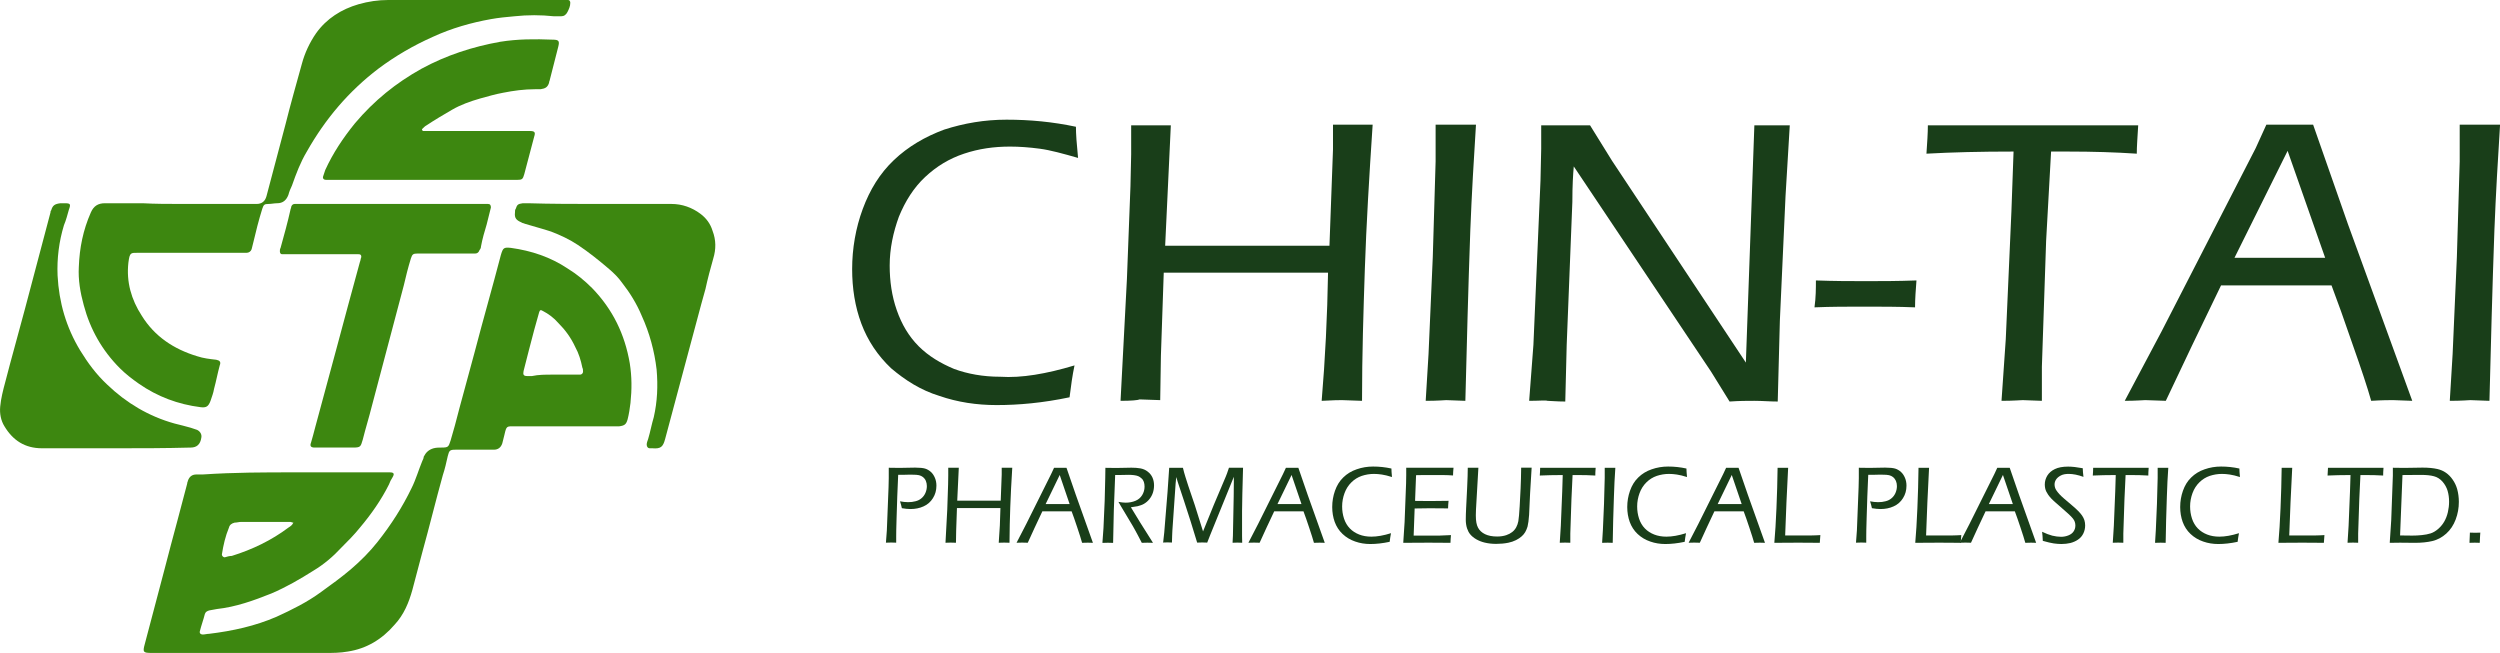 <?xml version="1.0" encoding="UTF-8"?><svg id="_圖層_1" xmlns="http://www.w3.org/2000/svg" viewBox="0 0 353.02 92.2"><defs><style>.cls-1{fill:#3d8710;}.cls-2{fill:#193e19;}</style></defs><g><path class="cls-1" d="M41.63,66.7h13.4c.6,0,.7,.2,.4,.7-.2,.3-.4,.7-.5,1-1.1,2.2-2.5,4.2-4.1,6.1-.8,1-1.7,1.9-2.6,2.8-1.2,1.3-2.5,2.4-4,3.3-1.9,1.2-3.8,2.3-5.9,3.2-2.5,1-5,1.9-7.7,2.2-.4,.1-.7,.1-1.1,.2-.3,.1-.5,.2-.6,.5-.2,.8-.5,1.6-.7,2.4-.1,.3,.1,.5,.4,.5s.6-.1,.9-.1c3.3-.4,6.5-1.1,9.5-2.4,2.2-1,4.4-2.1,6.3-3.5,1.4-1,2.9-2.1,4.2-3.2,1.4-1.2,2.7-2.5,3.8-3.9,1.9-2.4,3.5-4.9,4.8-7.6,.6-1.2,1-2.6,1.5-3.8,.1-.2,.2-.4,.2-.6,.3-.6,.7-1,1.4-1.2,.4-.1,.7-.1,1.1-.1,1,0,1-.1,1.3-1,.2-.7,.4-1.4,.6-2.1,.9-3.5,1.9-7,2.8-10.4,1.2-4.6,2.5-9.1,3.7-13.7,.3-1,.4-1.1,1.4-1,2.9,.4,5.6,1.3,8,2.9,1.3,.8,2.4,1.7,3.5,2.8,2.9,3,4.6,6.5,5.3,10.6,.3,1.9,.3,3.7,.1,5.6-.1,.8-.2,1.5-.4,2.3-.2,.7-.4,.9-1.2,1h-14.7c-1.2,0-1.2-.1-1.5,1.2-.1,.4-.2,.8-.3,1.2-.2,.6-.6,.9-1.2,.9h-5.4c-.8,0-.9,.1-1.1,.9-.2,.9-.4,1.8-.7,2.7-1,3.6-1.9,7.3-2.9,10.9-.5,1.8-.9,3.5-1.4,5.3s-1.2,3.5-2.5,4.9c-1.8,2.1-4,3.4-6.6,3.8-1.1,.2-2.2,.2-3.2,.2H21.43c-1.2,0-1.3-.1-1-1.2,.9-3.5,1.9-7.1,2.8-10.6,.6-2.3,1.2-4.6,1.8-6.8,.5-1.8,.9-3.5,1.4-5.3,0-.2,.1-.3,.1-.4,.2-.6,.6-.9,1.2-.9h.9c4.5-.3,8.7-.3,13-.3h0Zm36.4-13.8h3.9c.2,0,.4-.2,.4-.4s0-.4-.1-.6c-.2-1-.5-2-1-2.9-.6-1.3-1.4-2.4-2.4-3.4-.6-.7-1.4-1.3-2.2-1.7-.3-.2-.4-.1-.5,.2-.2,.8-.5,1.7-.7,2.5-.5,1.9-1,3.8-1.5,5.8-.1,.5,0,.7,.5,.7h.7c.9-.2,1.9-.2,2.9-.2Zm-36.6,20.9c-.2,0-.3-.1-.4-.1h-7c-.3,0-.6,.1-.9,.1-.4,.1-.7,.3-.8,.7-.5,1.2-.8,2.5-1,3.8,0,.2,.2,.4,.4,.4,.3-.1,.7-.2,1-.2,2.9-.9,5.6-2.2,8-4,.3-.2,.5-.3,.7-.7Z"/><path class="cls-1" d="M25.53,28.8h10.7q1.1,0,1.4-1.1c.9-3.4,1.8-6.8,2.7-10.2,.7-2.8,1.5-5.6,2.3-8.5,.4-1.5,1.1-3,2-4.3,1.5-2.1,3.6-3.4,6-4.1,1.4-.4,2.8-.6,4.2-.6h25.4c.2,0,.3,.2,.3,.4,0,.5-.2,.9-.4,1.3-.2,.4-.5,.6-.9,.6h-1c-1.9-.2-3.7-.2-5.6,0-1.1,.1-2.2,.2-3.3,.4-2.8,.5-5.6,1.3-8.2,2.5-2.7,1.2-5.3,2.7-7.7,4.5-4.2,3.2-7.5,7.1-10.1,11.7-.9,1.5-1.5,3.1-2.1,4.8-.2,.4-.4,.9-.5,1.3-.3,.8-.8,1.2-1.6,1.2-.4,0-.8,.1-1.2,.1-.6,0-.7,.1-.9,.7-.5,1.6-.9,3.2-1.3,4.9-.1,.3-.1,.5-.2,.8-.1,.3-.4,.5-.7,.5h-15.2c-1.2,0-1.3-.1-1.5,1.4-.3,2.7,.4,5.2,1.9,7.5,1.8,2.9,4.5,4.7,7.8,5.7,.9,.3,1.8,.4,2.7,.5,.5,.1,.7,.3,.5,.8-.3,1.1-.5,2.2-.8,3.3-.1,.6-.3,1.1-.5,1.7-.3,.8-.6,1-1.4,.9-3.2-.4-6.1-1.5-8.7-3.3-1-.7-1.9-1.4-2.7-2.2-2.5-2.5-4.2-5.5-5.1-8.9-.5-1.8-.8-3.6-.7-5.4,.1-2.7,.6-5.2,1.7-7.7,.4-.9,1-1.3,2-1.3h5.3c1.8,.1,3.6,.1,5.4,.1Z"/><path class="cls-1" d="M55.02,28.8h13.9c.3,0,.4,.2,.4,.5-.2,.8-.4,1.6-.6,2.4-.3,1-.6,2-.8,3.1,0,.2-.1,.4-.2,.5-.1,.3-.3,.5-.6,.5h-8.1c-.7,0-.8,.1-1,.7-.4,1.3-.7,2.5-1,3.8-1.5,5.7-3,11.3-4.5,17-.4,1.6-.9,3.2-1.3,4.8-.3,1-.3,1.1-1.4,1.1h-5.4c-.5,0-.7-.2-.5-.7,.2-.7,.4-1.4,.6-2.2,1-3.7,2-7.4,3-11.1,1.1-4.1,2.2-8.2,3.3-12.2,.1-.2,.1-.5,.2-.7,0-.3-.1-.4-.4-.4h-10.8c-.2,0-.3-.2-.3-.4s0-.3,.1-.5c.5-1.8,1-3.6,1.4-5.4,0-.1,.1-.2,.1-.4,.1-.3,.3-.4,.5-.4h.9c3.9,0,8.2,0,12.5,0Z"/><path class="cls-1" d="M59.73,25.4h-13.7c-.3,0-.5-.2-.4-.5s.2-.6,.3-.9c1.1-2.4,2.5-4.5,4.2-6.6,2.7-3.2,5.8-5.7,9.4-7.7,3.5-1.9,7.2-3.1,11.1-3.8,2.5-.4,4.9-.4,7.4-.3,.9,0,1,.2,.8,1-.4,1.6-.8,3.1-1.2,4.7,0,.1-.1,.2-.1,.4-.2,.6-.5,.8-1.2,.9h-.8c-1.5,0-3,.2-4.5,.5-1.1,.2-2.1,.5-3.2,.8-1.4,.4-2.8,.9-4,1.6-1.2,.7-2.4,1.4-3.6,2.2-.2,.1-.4,.3-.6,.5,0,0-.1,.1,0,.2l.1,.1h15.1c.7,0,.8,.2,.6,.8-.5,1.8-.9,3.5-1.4,5.3-.2,.7-.3,.8-1,.8h-13.3Z"/><path class="cls-1" d="M84.52,28.8h10.3c1.5,0,2.9,.5,4.1,1.4,.8,.6,1.4,1.4,1.7,2.4,.5,1.3,.5,2.6,.1,3.9-.4,1.4-.8,2.9-1.1,4.3-.8,2.8-1.5,5.6-2.3,8.5-1.1,4.2-2.3,8.5-3.4,12.7-.3,1.1-.6,1.4-1.8,1.3h-.4c-.2,0-.4-.2-.4-.5s.1-.5,.2-.8c.3-1,.5-2.1,.8-3.1,.5-2.2,.6-4.4,.4-6.7-.3-2.6-1-5.2-2.1-7.6-.7-1.7-1.7-3.3-2.8-4.7-.5-.7-1.1-1.3-1.8-1.9-1.4-1.2-2.9-2.4-4.4-3.4-1.2-.8-2.5-1.4-3.8-1.9-1.2-.4-2.4-.7-3.7-1.1-.2-.1-.4-.1-.5-.2-.7-.3-1-.6-.9-1.4,0-.2,0-.4,.1-.5,.2-.6,.3-.7,1-.8h.8c3.2,.1,6.6,.1,9.9,.1h0Z"/><path class="cls-1" d="M16.23,63.3H5.93c-2.4,0-4.1-1.1-5.3-3.1-.5-.8-.7-1.8-.6-2.8,.1-1.1,.4-2.3,.7-3.4,.9-3.5,1.9-7,2.8-10.4,1.2-4.5,2.4-9.1,3.6-13.6,0-.1,0-.2,.1-.3,.2-.7,.5-.9,1.3-1h.6c.8,0,.9,.1,.6,.9-.2,.7-.4,1.5-.7,2.2-.7,2.3-1,4.7-.9,7.1,.2,3.8,1.2,7.3,3.2,10.6,1.1,1.8,2.3,3.4,3.8,4.8,2.7,2.6,5.9,4.5,9.5,5.5,.8,.2,1.6,.4,2.3,.6,.3,.1,.6,.2,.9,.3,.4,.2,.7,.6,.6,1.1q-.2,1.4-1.5,1.4c-3.6,.1-7.2,.1-10.7,.1h0Z"/></g><g><path class="cls-2" d="M151.73,51.6c-.3,1.4-.5,2.9-.7,4.5-3.8,.8-7.2,1.1-10.3,1.1-2.8,0-5.5-.4-8.1-1.3-2.6-.8-4.8-2.2-6.8-3.9-1.9-1.8-3.3-3.9-4.2-6.3-.9-2.4-1.3-5-1.3-7.7,0-2.9,.5-5.8,1.5-8.5s2.4-5,4.4-6.9c2-1.9,4.4-3.3,7.1-4.3,2.8-.9,5.7-1.4,8.8-1.4,3.3,0,6.5,.3,9.8,1,0,1,.1,2.4,.3,4.4-2.1-.6-3.9-1.1-5.4-1.3-1.5-.2-2.9-.3-4.2-.3-2.3,0-4.4,.3-6.5,1s-3.9,1.8-5.5,3.3-2.8,3.4-3.7,5.6c-.8,2.2-1.3,4.5-1.3,6.9,0,2.2,.3,4.3,1,6.3s1.7,3.7,3.1,5.1c1.4,1.4,3.1,2.4,5,3.2,1.9,.7,4.1,1.1,6.5,1.1,3,.2,6.5-.4,10.5-1.6Z"/><path class="cls-2" d="M158.23,56.6l.9-17.2,.5-13.1,.1-4.5v-4.1h5.6l-.8,17h23.2l.5-13.6v-3.5h5.6c-.5,7.5-.9,14.3-1.1,20.3-.2,6-.4,12.2-.4,18.7l-2.8-.1c-.3,0-1.3,0-2.9,.1,.5-5.9,.8-12,.9-18.1h-23.2l-.4,11.7-.1,6.3-2.9-.1c-.2,.1-1.1,.2-2.7,.2Z"/><path class="cls-2" d="M201.32,56.6l.4-6.6,.6-13.7,.4-13.5v-5.2h5.7c-.3,4.8-.6,9.7-.8,14.9-.3,8.3-.5,16.3-.7,24.1l-2.7-.1c-.2,0-1.2,.1-2.9,.1Z"/><path class="cls-2" d="M215.93,56.6l.6-7.9,1-23.2,.1-4.5v-3.3h6.9l3.1,5,18.9,28.5,1.2-33.5h5l-.6,10-.8,17.6-.3,11.4c-1.1,0-2.2-.1-3.3-.1-1,0-2.1,0-3.5,.1l-2.6-4.2-19.4-29c-.1,1.1-.2,2.7-.2,5l-.8,20.2-.2,8c-1.2,0-2.1-.1-2.5-.1-.3-.1-1.2,0-2.6,0Z"/><path class="cls-2" d="M256.22,43.4c.2-1.4,.2-2.7,.2-3.8,2.6,.1,5,.1,7.1,.1s4.4,0,7.1-.1c-.1,1.3-.2,2.6-.2,3.8-2.4-.1-4.8-.1-7.2-.1-2.3,0-4.6,0-7,.1Z"/><path class="cls-2" d="M282.63,56.6l.6-8.7,.8-18.1,.3-8.4c-4.7,0-8.7,.1-12.3,.3,.1-1.5,.2-2.9,.2-4h29.7c-.1,1.7-.2,3-.2,4-3-.2-6.2-.3-9.8-.3h-2.3l-.7,12.6-.6,17.8v4.8l-2.7-.1c-.3,0-1.3,.1-3,.1Z"/><path class="cls-2" d="M300.03,56.6l5.2-9.8,13.3-25.9,1.5-3.3h6.6l4.9,14,9.1,25-2.7-.1c-.5,0-1.5,0-3.1,.1-.5-1.8-1.4-4.5-2.6-7.9-1.2-3.5-2.2-6.3-3-8.4h-15.6l-4.1,8.5-3.7,7.8-2.9-.1c-.3,0-1.3,.1-2.9,.1Zm15.5-20.2h12.8l-5.3-15.1-7.5,15.1Z"/><path class="cls-2" d="M345.93,56.6l.4-6.6,.6-13.7,.4-13.5v-5.2h5.7c-.3,4.8-.6,9.7-.8,14.9-.3,8.3-.5,16.3-.7,24.1l-2.7-.1c-.2,0-1.2,.1-2.9,.1Z"/></g><g><path class="cls-2" d="M125.1,76.65l.13-1.76,.24-6.07,.03-1.31c0-.2,0-.41,0-.61v-.85c.63,.01,1.14,.02,1.53,.02,.24,0,.6,0,1.09-.02,.49-.01,.85-.02,1.1-.02,.64,0,1.11,.05,1.42,.14,.31,.1,.58,.26,.82,.48,.24,.22,.42,.5,.56,.83,.14,.33,.21,.7,.21,1.1,0,.65-.16,1.24-.49,1.76-.32,.52-.76,.91-1.32,1.16-.56,.26-1.18,.38-1.86,.38-.36,0-.76-.04-1.21-.12-.08-.36-.16-.68-.26-.97,.39,.08,.78,.12,1.15,.12s.71-.04,1.04-.13c.33-.08,.61-.22,.85-.43,.24-.2,.42-.45,.55-.75,.13-.3,.2-.62,.2-.96,0-.26-.05-.51-.14-.73s-.23-.4-.4-.54c-.17-.13-.36-.22-.57-.27-.21-.05-.52-.07-.93-.07h-.63l-.79,.02h-.59c-.06,1.12-.1,2.15-.13,3.08l-.1,3.19c-.04,1.21-.05,2.02-.05,2.43v.88l-.7-.02c-.09,0-.33,0-.73,.02Z"/><path class="cls-2" d="M133.51,76.65l.25-4.68,.12-3.57,.02-1.23c0-.18,0-.55,0-1.12h.77s.72,0,.72,0l-.22,4.65h6.14l.14-3.69c0-.13,0-.45,0-.96h.77s.72,0,.72,0c-.13,2.05-.22,3.89-.28,5.52-.06,1.63-.1,3.32-.11,5.07l-.74-.02c-.08,0-.34,0-.78,.02,.13-1.61,.21-3.25,.24-4.9h-6.14l-.11,3.18-.03,1.72-.76-.02c-.07,0-.31,0-.73,.02Z"/><path class="cls-2" d="M143.54,76.65l1.38-2.67,3.51-7.04,.41-.88h.88c.27,0,.57,0,.88,0l1.31,3.8,2.42,6.79-.72-.02c-.14,0-.4,0-.81,.02-.14-.5-.36-1.22-.68-2.16-.31-.94-.58-1.71-.8-2.29h-4.13l-1.09,2.32-.97,2.12-.78-.02c-.13,0-.4,0-.81,.02Zm4.1-5.47h3.4l-1.4-4.11-1.99,4.11Z"/><path class="cls-2" d="M155.67,76.65l.15-2.09,.17-3.86,.08-3.24c.01-.66,.02-1.13,.02-1.4,.61,.01,1.11,.02,1.5,.02,.34,0,.72,0,1.14-.02,.41-.01,.76-.02,1.03-.02,.47,0,.9,.03,1.28,.1,.38,.07,.73,.22,1.03,.46,.31,.24,.53,.52,.67,.84,.14,.32,.22,.68,.22,1.08s-.06,.75-.17,1.08c-.11,.33-.28,.63-.5,.9s-.48,.49-.78,.66c-.23,.13-.52,.23-.87,.32-.23,.05-.55,.1-.95,.15l1.33,2.18,1.37,2.17c.1,.15,.23,.37,.42,.67-.39-.01-.65-.02-.78-.02-.14,0-.41,0-.8,.02l-.55-1.06c-.11-.2-.22-.41-.33-.61-.11-.2-.23-.42-.36-.65l-1.71-2.86c-.07-.11-.19-.31-.35-.6,.39,.07,.73,.11,1.03,.11,.5,0,.96-.09,1.37-.26,.41-.17,.73-.44,.95-.8,.22-.36,.34-.76,.34-1.2,0-.24-.03-.46-.1-.67-.07-.2-.18-.38-.34-.51-.15-.14-.31-.24-.45-.3-.15-.06-.34-.11-.57-.14s-.48-.05-.74-.05l-1.07,.02c-.46,0-.76,0-.88,0-.16,3.48-.25,6.67-.29,9.59l-.74-.02c-.11,0-.35,0-.73,.02Z"/><path class="cls-2" d="M164.24,76.65l.16-1.44,.47-5.78,.23-3.37c.38,0,.71,0,.99,0,.26,0,.58,0,.95,0l.17,.67c.05,.18,.11,.39,.19,.64,.08,.24,.21,.65,.39,1.22l.93,2.75,1.16,3.7,1.5-3.7,1.71-4.04c.06-.14,.12-.3,.18-.46,.06-.16,.15-.43,.27-.79,.33,0,.67,0,1.02,0,.28,0,.61,0,.97,0l-.1,3.7-.04,2.43c0,.23,0,.46,0,.68v1.78s0,1,0,1c0,.11,0,.45,.02,1-.33-.01-.56-.02-.67-.02-.16,0-.39,0-.69,.02l.05-.99,.11-5.59c.02-.63,.02-1.32,.02-2.09v-.64s-3.32,8.17-3.32,8.17l-.44,1.12c-.33-.01-.56-.02-.69-.02-.16,0-.4,0-.73,.02l-.9-2.93-.93-2.88-.92-2.78c-.04-.13-.11-.35-.2-.67l-.09,.91-.46,6.67c-.01,.22-.02,.45-.03,.67,0,.22-.02,.56-.03,1l-.63-.02c-.1,0-.32,0-.65,.02Z"/><path class="cls-2" d="M176.28,76.65l1.38-2.67,3.51-7.04,.41-.88h.88c.27,0,.57,0,.88,0l1.31,3.8,2.42,6.79-.72-.02c-.14,0-.4,0-.81,.02-.14-.5-.36-1.22-.68-2.16-.31-.94-.58-1.71-.8-2.29h-4.13l-1.09,2.32-.97,2.12-.78-.02c-.13,0-.4,0-.81,.02Zm4.1-5.47h3.4l-1.4-4.11-1.99,4.11Z"/><path class="cls-2" d="M196.42,75.29c-.07,.38-.14,.78-.19,1.22-.99,.21-1.9,.31-2.73,.31-.74,0-1.45-.11-2.13-.35-.68-.23-1.28-.59-1.79-1.07-.51-.48-.87-1.05-1.11-1.7-.23-.65-.35-1.35-.35-2.1,0-.8,.13-1.56,.39-2.3,.26-.74,.64-1.37,1.17-1.88,.52-.51,1.15-.9,1.89-1.15,.74-.26,1.51-.39,2.32-.39,.87,0,1.73,.09,2.59,.28,0,.26,.03,.67,.08,1.2-.56-.18-1.04-.29-1.43-.35-.39-.06-.76-.09-1.12-.09-.6,0-1.17,.1-1.72,.28-.55,.19-1.04,.49-1.46,.91-.42,.41-.75,.92-.97,1.52-.22,.6-.34,1.23-.34,1.88,0,.61,.09,1.18,.27,1.73,.18,.54,.45,1,.82,1.38,.37,.38,.81,.66,1.32,.86,.51,.2,1.08,.3,1.72,.3,.8,0,1.72-.16,2.77-.49Z"/><path class="cls-2" d="M198.15,76.65l.19-2.92,.21-5.46,.02-1.19c0-.3,0-.64,0-1.03,1.14,0,2.3,0,3.5,0h2.41s.77,0,.77,0c-.04,.36-.06,.72-.07,1.09l-.67-.04c-.17-.01-.45-.02-.86-.02-.4,0-.81,0-1.2,0-1.19,0-2.02,0-2.49,.02l-.14,3.63c.78,.02,1.47,.02,2.09,.02,.67,0,1.55-.01,2.64-.03-.04,.36-.06,.72-.07,1.07l-2.6-.02c-.51,0-1.22,.01-2.12,.03l-.14,3.83h.79c1.43,.01,2.37,0,2.84,0,.46-.01,1.01-.04,1.64-.07-.04,.38-.06,.75-.07,1.09-1.21-.01-2.24-.02-3.08-.02l-3.6,.02Z"/><path class="cls-2" d="M207.28,66.05h.75s.73,0,.73,0l-.34,5.92-.02,.72v.15c0,.72,.1,1.28,.31,1.67,.21,.4,.54,.7,.99,.92,.45,.22,1.02,.33,1.71,.33,.46,0,.89-.06,1.28-.19,.33-.11,.61-.26,.84-.44,.23-.18,.42-.4,.57-.67,.14-.26,.24-.54,.3-.86,.07-.4,.13-1.11,.19-2.11l.13-2.5c.04-.92,.07-1.91,.08-2.95h.78s.7,0,.7,0l-.22,3.65-.14,3.03c-.05,.7-.12,1.25-.22,1.64-.08,.27-.19,.53-.33,.78-.13,.22-.29,.41-.48,.58-.23,.21-.5,.39-.82,.55-.34,.17-.7,.29-1.09,.37-.55,.11-1.12,.16-1.71,.16s-1.11-.06-1.61-.18c-.43-.1-.83-.26-1.2-.47-.36-.21-.65-.45-.87-.72-.18-.22-.32-.49-.43-.82-.12-.37-.18-.78-.18-1.23,0-.48,.02-1.03,.05-1.65,.04-.62,.09-1.56,.14-2.81,.06-1.25,.09-2.21,.09-2.87Z"/><path class="cls-2" d="M220.25,76.65l.15-2.38,.2-4.92,.07-2.27c-1.23,0-2.32,.03-3.24,.07,.03-.41,.05-.78,.05-1.09,1.28,0,2.66,0,4.14,0h2.42s1.28,0,1.28,0c-.04,.46-.05,.82-.05,1.09-.78-.05-1.65-.07-2.59-.07h-.62l-.16,3.43-.16,4.84v1.29l-.73-.02c-.07,0-.32,0-.77,.02Z"/><path class="cls-2" d="M226.23,76.65l.11-1.79,.16-3.72,.1-3.66c0-.21,0-.42,0-.63v-.79s.77,0,.77,0h.73c-.09,1.29-.16,2.64-.2,4.05-.08,2.26-.14,4.44-.17,6.54l-.71-.02c-.09,0-.36,0-.8,.02Z"/><path class="cls-2" d="M238.08,75.29c-.07,.38-.14,.78-.19,1.22-.99,.21-1.9,.31-2.73,.31-.74,0-1.45-.11-2.13-.35-.68-.23-1.28-.59-1.79-1.07-.51-.48-.87-1.05-1.11-1.7-.23-.65-.35-1.35-.35-2.1,0-.8,.13-1.56,.39-2.3,.26-.74,.64-1.37,1.17-1.88,.52-.51,1.15-.9,1.89-1.15,.74-.26,1.51-.39,2.32-.39,.87,0,1.73,.09,2.59,.28,0,.26,.03,.67,.08,1.2-.56-.18-1.04-.29-1.43-.35-.39-.06-.76-.09-1.12-.09-.6,0-1.17,.1-1.72,.28-.55,.19-1.04,.49-1.46,.91-.42,.41-.75,.92-.97,1.52-.22,.6-.34,1.23-.34,1.88,0,.61,.09,1.18,.27,1.73,.18,.54,.45,1,.82,1.38,.37,.38,.81,.66,1.32,.86,.51,.2,1.08,.3,1.72,.3,.8,0,1.72-.16,2.77-.49Z"/><path class="cls-2" d="M238.44,76.65l1.38-2.67,3.51-7.04,.41-.88h.88c.27,0,.57,0,.88,0l1.31,3.8,2.42,6.79-.72-.02c-.14,0-.4,0-.81,.02-.14-.5-.36-1.22-.68-2.16-.31-.94-.58-1.71-.8-2.29h-4.13l-1.09,2.32-.97,2.12-.78-.02c-.13,0-.4,0-.81,.02Zm4.1-5.47h3.4l-1.4-4.11-1.99,4.11Z"/><path class="cls-2" d="M250.55,76.65c.12-1.34,.22-2.96,.3-4.89,.08-1.93,.14-3.83,.16-5.7,.35,0,.61,0,.79,0h.7s-.24,4.91-.24,4.91l-.18,4.64h1.44c1.07,0,1.82,0,2.26,0,.44,0,.86-.03,1.27-.05-.03,.33-.05,.69-.08,1.09-1.14-.01-2.15-.02-3.03-.02l-3.38,.02Z"/><path class="cls-2" d="M262.08,76.65l.13-1.76,.24-6.07,.03-1.31c0-.2,0-.41,0-.61v-.85c.63,.01,1.14,.02,1.53,.02,.24,0,.6,0,1.09-.02,.49-.01,.85-.02,1.1-.02,.64,0,1.11,.05,1.42,.14,.31,.1,.58,.26,.82,.48,.24,.22,.42,.5,.56,.83,.14,.33,.21,.7,.21,1.1,0,.65-.16,1.24-.49,1.76-.32,.52-.76,.91-1.32,1.16-.56,.26-1.18,.38-1.86,.38-.36,0-.76-.04-1.21-.12-.08-.36-.16-.68-.26-.97,.39,.08,.78,.12,1.15,.12s.71-.04,1.04-.13c.33-.08,.61-.22,.85-.43,.24-.2,.42-.45,.55-.75,.13-.3,.2-.62,.2-.96,0-.26-.05-.51-.14-.73-.1-.22-.23-.4-.4-.54-.17-.13-.36-.22-.57-.27-.21-.05-.52-.07-.93-.07h-.63l-.79,.02h-.59c-.06,1.12-.1,2.15-.13,3.08l-.1,3.19c-.04,1.21-.05,2.02-.05,2.43v.88l-.7-.02c-.09,0-.33,0-.73,.02Z"/><path class="cls-2" d="M270.45,76.65c.12-1.34,.22-2.96,.3-4.89,.08-1.93,.14-3.83,.16-5.7,.35,0,.61,0,.79,0h.7s-.24,4.91-.24,4.91l-.18,4.64h1.44c1.07,0,1.82,0,2.26,0s.86-.03,1.27-.05c-.03,.33-.05,.69-.08,1.09-1.14-.01-2.15-.02-3.03-.02l-3.38,.02Z"/><path class="cls-2" d="M276.73,76.65l1.38-2.67,3.51-7.04,.41-.88h.88c.27,0,.57,0,.88,0l1.31,3.8,2.42,6.79-.72-.02c-.14,0-.4,0-.81,.02-.14-.5-.36-1.22-.68-2.16-.31-.94-.58-1.71-.8-2.29h-4.13l-1.09,2.32-.97,2.12-.78-.02c-.13,0-.4,0-.81,.02Zm4.1-5.47h3.4l-1.4-4.11-1.99,4.11Z"/><path class="cls-2" d="M288.46,76.37c-.02-.49-.05-.92-.1-1.28,.54,.26,1.02,.44,1.44,.55,.43,.1,.84,.16,1.23,.16s.73-.07,1.05-.2c.33-.13,.57-.32,.73-.56,.16-.24,.25-.51,.25-.83,0-.18-.03-.35-.08-.51-.05-.16-.14-.32-.27-.48-.13-.16-.34-.39-.64-.66-.3-.28-.74-.66-1.29-1.14l-.56-.49c-.21-.18-.4-.37-.58-.55-.17-.18-.31-.36-.43-.53-.11-.17-.2-.32-.27-.46-.07-.14-.11-.29-.15-.46-.03-.17-.05-.34-.05-.51,0-.45,.12-.86,.35-1.25,.24-.39,.59-.7,1.07-.93,.47-.23,1.1-.35,1.88-.35,.56,0,1.25,.08,2.06,.23,.01,.33,.04,.74,.1,1.22-.77-.28-1.47-.42-2.1-.42-.43,0-.8,.07-1.09,.22-.29,.15-.51,.33-.67,.56-.15,.23-.22,.46-.22,.71,0,.14,.02,.28,.06,.42,.04,.14,.1,.27,.18,.39,.12,.18,.26,.36,.43,.55,.17,.19,.41,.41,.71,.67,.07,.06,.36,.31,.86,.73s.87,.75,1.1,.99c.23,.23,.41,.45,.55,.65,.14,.2,.24,.41,.32,.64,.07,.23,.11,.48,.11,.75,0,.41-.09,.79-.26,1.14-.17,.35-.42,.64-.75,.86-.32,.22-.69,.38-1.08,.48-.4,.09-.81,.14-1.25,.14-.35,0-.71-.03-1.08-.08-.37-.05-.9-.18-1.58-.37Z"/><path class="cls-2" d="M298.34,76.65l.15-2.38,.2-4.92,.07-2.27c-1.23,0-2.32,.03-3.24,.07,.03-.41,.05-.78,.05-1.09,1.28,0,2.66,0,4.14,0h2.42s1.28,0,1.28,0c-.04,.46-.05,.82-.05,1.09-.78-.05-1.65-.07-2.59-.07h-.62l-.16,3.43-.16,4.84v1.29l-.73-.02c-.07,0-.32,0-.77,.02Z"/><path class="cls-2" d="M304.31,76.65l.11-1.79,.16-3.72,.1-3.66c0-.21,0-.42,0-.63v-.79s.77,0,.77,0h.73c-.09,1.29-.16,2.64-.2,4.05-.08,2.26-.14,4.44-.17,6.54l-.71-.02c-.09,0-.36,0-.8,.02Z"/><path class="cls-2" d="M316.16,75.29c-.07,.38-.14,.78-.19,1.22-.99,.21-1.9,.31-2.73,.31-.74,0-1.45-.11-2.13-.35-.68-.23-1.28-.59-1.79-1.07-.51-.48-.87-1.05-1.11-1.7-.23-.65-.35-1.35-.35-2.1,0-.8,.13-1.56,.39-2.3,.26-.74,.64-1.37,1.17-1.88,.52-.51,1.15-.9,1.89-1.15,.74-.26,1.51-.39,2.32-.39,.87,0,1.73,.09,2.59,.28,0,.26,.03,.67,.08,1.2-.56-.18-1.04-.29-1.43-.35-.39-.06-.76-.09-1.12-.09-.6,0-1.17,.1-1.72,.28-.55,.19-1.04,.49-1.46,.91-.42,.41-.75,.92-.97,1.52-.22,.6-.34,1.23-.34,1.88,0,.61,.09,1.18,.27,1.73,.18,.54,.45,1,.82,1.38,.37,.38,.81,.66,1.32,.86,.51,.2,1.08,.3,1.72,.3,.8,0,1.72-.16,2.77-.49Z"/><path class="cls-2" d="M321.73,76.65c.12-1.34,.22-2.96,.3-4.89,.08-1.93,.14-3.83,.16-5.7,.35,0,.61,0,.79,0h.7s-.24,4.91-.24,4.91l-.18,4.64h1.44c1.07,0,1.82,0,2.26,0s.86-.03,1.27-.05c-.03,.33-.05,.69-.08,1.09-1.14-.01-2.15-.02-3.03-.02l-3.38,.02Z"/><path class="cls-2" d="M331.49,76.65l.15-2.38,.2-4.92,.07-2.27c-1.23,0-2.32,.03-3.24,.07,.03-.41,.05-.78,.06-1.09,1.28,0,2.66,0,4.14,0h2.42s1.28,0,1.28,0c-.04,.46-.05,.82-.05,1.09-.78-.05-1.65-.07-2.59-.07h-.62l-.16,3.43-.16,4.84v1.29l-.73-.02c-.07,0-.32,0-.77,.02Z"/><path class="cls-2" d="M337.45,76.65l.21-3.2,.23-6.28c0-.26,0-.63,0-1.12,.63,.01,1.17,.02,1.62,.02,.28,0,.72,0,1.31-.02,.59-.01,1.01-.02,1.26-.02,.84,0,1.55,.07,2.11,.2,.43,.1,.83,.27,1.19,.52,.36,.25,.68,.57,.96,.98,.28,.4,.49,.84,.63,1.32,.16,.58,.24,1.19,.24,1.82,0,.86-.15,1.69-.45,2.49-.3,.79-.74,1.46-1.33,1.99-.59,.53-1.25,.88-1.97,1.05-.73,.17-1.54,.25-2.44,.25l-2.11-.02c-.14,0-.63,0-1.48,.02Zm1.46-1.04c.61,.02,1.19,.02,1.71,.02,.44,0,.9-.02,1.36-.07,.46-.04,.87-.13,1.24-.24,.37-.12,.72-.33,1.08-.64,.35-.31,.64-.66,.86-1.05,.22-.39,.39-.83,.5-1.31,.11-.48,.17-.97,.17-1.47,0-.56-.07-1.08-.21-1.55-.14-.47-.38-.9-.72-1.29-.34-.38-.74-.64-1.21-.76-.47-.13-1.08-.19-1.85-.19-.94,0-1.81,0-2.59,.02l-.34,8.53Z"/><path class="cls-2" d="M348.71,76.65l.06-1.44,.77,.02c.12,0,.35,0,.7-.02-.02,.22-.03,.42-.04,.59l-.04,.85c-.33-.01-.56-.02-.7-.02-.13,0-.38,0-.76,.02Z"/></g></svg>
